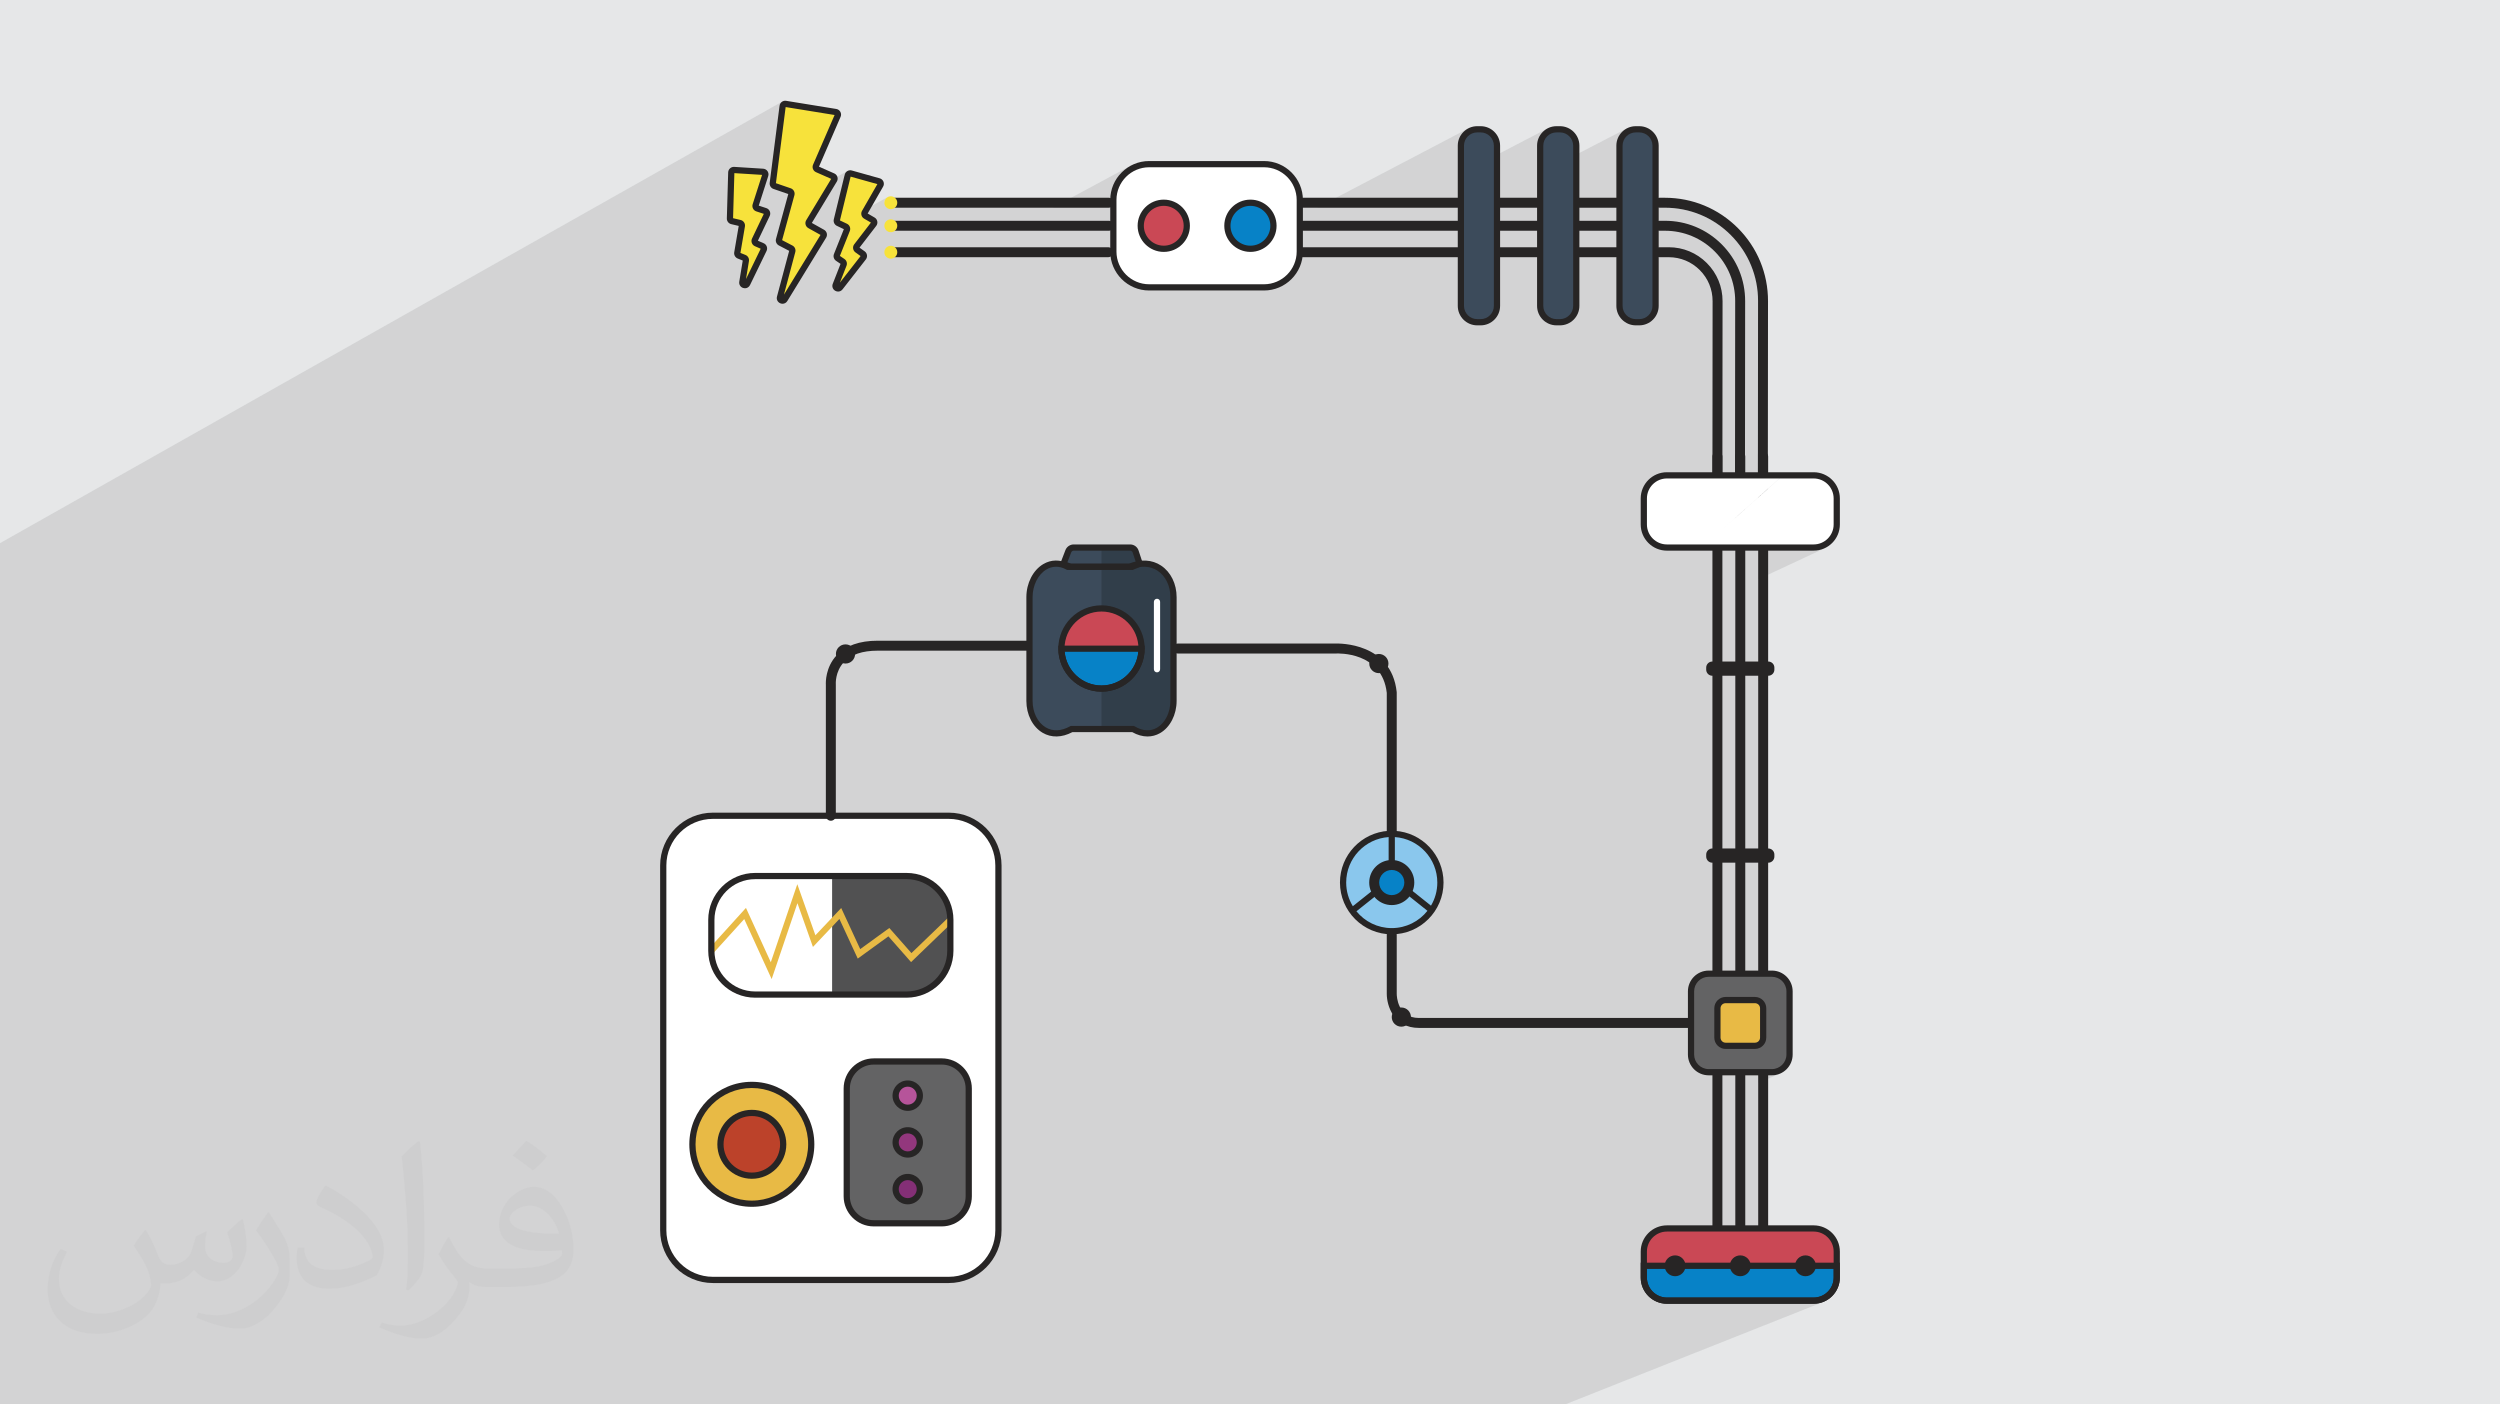 <?xml version="1.0" encoding="UTF-8"?>
<!DOCTYPE svg PUBLIC "-//W3C//DTD SVG 1.1//EN" "http://www.w3.org/Graphics/SVG/1.1/DTD/svg11.dtd">
<!-- Creator: CorelDRAW -->
<svg xmlns="http://www.w3.org/2000/svg" xml:space="preserve" width="94.192mm" height="52.917mm" version="1.1" style="shape-rendering:geometricPrecision; text-rendering:geometricPrecision; image-rendering:optimizeQuality; fill-rule:evenodd; clip-rule:evenodd"
viewBox="0 0 9404.92 5283.66"
 xmlns:xlink="http://www.w3.org/1999/xlink"
 xmlns:xodm="http://www.corel.com/coreldraw/odm/2003">
 <defs>
  <style type="text/css">
   <![CDATA[
    .fil14 {fill:#0782C7;fill-rule:nonzero}
    .fil3 {fill:#272525;fill-rule:nonzero}
    .fil16 {fill:#313E4A;fill-rule:nonzero}
    .fil15 {fill:#3C4B5B;fill-rule:nonzero}
    .fil7 {fill:#515152;fill-rule:nonzero}
    .fil5 {fill:#636364;fill-rule:nonzero}
    .fil12 {fill:#842F76;fill-rule:nonzero}
    .fil13 {fill:#8AC7ED;fill-rule:nonzero}
    .fil11 {fill:#93377D;fill-rule:nonzero}
    .fil10 {fill:#B6549A;fill-rule:nonzero}
    .fil9 {fill:#BC422A;fill-rule:nonzero}
    .fil17 {fill:#CA4855;fill-rule:nonzero}
    .fil8 {fill:#E8BA45;fill-rule:nonzero}
    .fil4 {fill:#F7E23B;fill-rule:nonzero}
    .fil6 {fill:white;fill-rule:nonzero}
    .fil2 {fill:#373435;fill-opacity:0.031}
    .fil1 {fill:#2B2A29;fill-opacity:0.102}
    .fil0 {fill:#E6E7E8}
   ]]>
  </style>
 </defs>
 <g id="Layer_x0020_1">
  <polygon class="fil0" points="-0,0 9404.92,0 9404.92,5283.66 -0,5283.66 "/>
  <polygon class="fil1" points="-0,4886.8 -0,4876.98 -0,4876.91 -0,4871.99 -0,4869.32 -0,4868.93 -0,4853.67 -0,4852.32 -0,4850.59 -0,4844.57 -0,4842.48 -0,4841.98 -0,4841.13 -0,4841.1 -0,4839.36 -0,4830.53 -0,4817.69 -0,4812.28 -0,4810.82 -0,4807.84 -0,4805.8 -0,4805.77 -0,4804.13 -0,4803.39 -0,4796.74 -0,4794.57 -0,4790.36 -0,4788.95 -0,4787.73 -0,4773.61 -0,4769.91 -0,4745.73 -0,4708.88 -0,4708.79 -0,4697.08 -0,4685.78 -0,4685.55 -0,4685.34 -0,4674.99 -0,4670.18 -0,4664.2 -0,4662.43 -0,4658.13 -0,4649.58 -0,4647.5 -0,4646.37 -0,4646.16 -0,4636.77 -0,4636.73 -0,4630.96 -0,4625.28 -0,4625.27 -0,4617.4 -0,4613.76 -0,4613.67 -0,4613 -0,4611.09 -0,4610.32 -0,4595.74 -0,4592.8 -0,4585.6 -0,4582.49 -0,4547.6 -0,4547.54 -0,4546.95 -0,4541.87 -0,4538.53 -0,4537.21 -0,4536.79 -0,4533.41 -0,4528.26 -0,4487.07 -0,4481.72 -0,4476.36 -0,4426.52 -0,4410.67 -0,4406.7 -0,4400.46 -0,4400.27 -0,4398.8 -0,4395.03 -0,4385.94 -0,4373.78 -0,4364.94 -0,4363.4 -0,4362.17 -0,4361.74 -0,4360.26 -0,4352.52 -0,4342.11 -0,4338.27 -0,4331.69 -0,4329.72 -0,4328.19 -0,4326.58 -0,4315 -0,4296.43 -0,4289.36 -0,4285.43 -0,4283.95 -0,4279.48 -0,4274.42 -0,4274.07 -0,4269.6 -0,4267.94 -0,4265.6 -0,4264.19 -0,4258.22 -0,4256.45 -0,4255.79 -0,4254.16 -0,4253.36 -0,4243.64 -0,4242.71 -0,4209.96 -0,4208.4 -0,4208.26 -0,4202.9 -0,4201.21 -0,4196.27 -0,4191.31 -0,4189.29 -0,4188.47 -0,4185.22 -0,4184.05 -0,4178.79 -0,4174.42 -0,4170.5 -0,4163.28 -0,4160.61 -0,4159.4 -0,4157.8 -0,4153.32 -0,4152.71 -0,4151.13 -0,4148.63 -0,4148.29 -0,4147.84 -0,4143.38 -0,4141.62 -0,4138.44 -0,4137.88 -0,4134.23 -0,4130.55 -0,4129.85 -0,4129.71 -0,4129.16 -0,4120.02 -0,4119.26 -0,4119.08 -0,4107.38 -0,4107.19 -0,4105.29 -0,4103.65 -0,4101.07 -0,4099.7 -0,4095.88 -0,4095.84 -0,4095.77 -0,4095.01 -0,4093.76 -0,4093.27 -0,4091.73 -0,4089.37 -0,4087.05 -0,4086.34 -0,4081.58 -0,4081.12 -0,4077.71 -0,4074.25 -0,4071.9 -0,4069.24 -0,4064.21 -0,4052.36 -0,4046.27 -0,4042.78 -0,4042.62 -0,4038.25 -0,4036.38 -0,4035.26 -0,4031.43 -0,4030.23 -0,4029.69 -0,4026.06 -0,4025.23 -0,4021.48 -0,4020.22 -0,4019.65 -0,4015.2 -0,4009.63 -0,3997.73 -0,3988.06 -0,3976.21 -0,3957.16 -0,3955.11 -0,3953.24 -0,3952.25 -0,3948.52 -0,3945.36 -0,3942.53 -0,3940.24 -0,3935.15 -0,3924.74 -0,3915.09 -0,3909.59 -0,3907.67 -0,3891.75 -0,3881.87 -0,3879.98 -0,3867.74 -0,3858.05 -0,3846.58 -0,3825.82 -0,3823.9 -0,3822.37 -0,3818.23 -0,3812.62 -0,3794.2 -0,3784.51 -0,3779.78 -0,3777.83 -0,3761.48 -0,3752.02 -0,3750.08 -0,3737.22 -0,3727.49 -0,3695.38 -0,3693.42 -0,3691.65 -0,3687.39 -0,3686.56 -0,3681.46 -0,3666.16 -0,3663.1 -0,3655.07 -0,3653.39 -0,3643.98 -0,3621.01 -0,3619.04 -0,3576.69 -0,3565.22 -0,3560.82 -0,3560.54 -0,3555.65 -0,3553.64 -0,3550.46 -0,3550.3 -0,3540.04 -0,3535.24 -0,3524.03 -0,3512.85 -0,3512.26 -0,3487.42 -0,3477.58 -0,3448.25 -0,3427.97 -0,3425.48 -0,3422.71 -0,3420.88 -0,3417.46 -0,3410.13 -0,3409.37 -0,3402.29 -0,3400.6 -0,3399.86 -0,3397.81 -0,3390.99 -0,3390.77 -0,3389.61 -0,3379.7 -0,3362.1 -0,3351.74 -0,3349.95 -0,3341.37 -0,3325.02 -0,3315.21 -0,3289.35 -0,3283.93 -0,3278.51 -0,3270.28 -0,3258.66 -0,3249.98 -0,3246.98 -0,3238.39 -0,3226.83 -0,3218.37 -0,3212.91 -0,3207.44 -0,3180.94 -0,3178.82 -0,3174.75 -0,3169.23 -0,3163.72 -0,3106.15 -0,3097.64 -0,3095.8 -0,3093.63 -0,3091.48 -0,3085.93 -0,3085.45 -0,3074.26 -0,3040.18 -0,3016.65 -0,3014.49 -0,3002.3 -0,2996.73 -0,2991.16 -0,2937.03 -0,2925.21 -0,2913.45 -0,2807.26 -0,2804.69 -0,2796.7 -0,2795.1 -0,2792.73 -0,2792.46 -0,2789.82 -0,2777.32 -0,2777.22 -0,2767.92 -0,2766.21 -0,2756.18 -0,2755.78 -0,2745.41 -0,2742.79 -0,2742.76 -0,2736.78 -0,2733.05 -0,2731.57 -0,2722.27 -0,2715.91 -0,2714.02 -0,2713.91 -0,2709.9 -0,2707.48 -0,2704.3 -0,2702.35 -0,2702.08 -0,2699.39 -0,2695.2 -0,2689.59 -0,2685.47 -0,2677.16 -0,2675.78 -0,2667.78 -0,2665.76 -0,2665.29 -0,2652.29 -0,2623.66 -0,2623.4 -0,2620.83 -0,2620.67 -0,2618.57 -0,2618.18 -0,2613.78 -0,2609.18 -0,2608.44 -0,2601.03 -0,2597.06 -0,2595.46 -0,2591.93 -0,2588.32 -0,2588.19 -0,2588.14 -0,2587.06 -0,2586.52 -0,2584.33 -0,2579.73 -0,2576.54 -0,2573.55 -0,2572.48 -0,2569.38 -0,2567.08 -0,2563.62 -0,2560.29 -0,2556.63 -0,2548.38 -0,2534.23 -0,2531.58 -0,2527.43 -0,2523.97 -0,2522.04 -0,2517.68 -0,2514.71 -0,2511.2 -0,2506.15 -0,2503.4 -0,2501.04 -0,2493.24 -0,2486.77 -0,2480.4 -0,2472.72 -0,2433.43 -0,2423.6 -0,2420.34 -0,2415.3 -0,2408.1 -0,2403.68 -0,2395.96 -0,2390.23 -0,2389.79 -0,2381.99 -0,2381.67 -0,2374.49 -0,2372.87 -0,2369.14 -0,2367.73 -0,2360.02 -0,2359.51 -0,2352.04 -0,2347.2 -0,2340.89 -0,2328.46 -0,2320.24 -0,2313.29 -0,2307.35 -0,2300.02 -0,2198.03 -0,2189.8 -0,2184.79 -0,2183.41 -0,2173 -0,2172.41 -0,2068.9 -0,2059.76 -0,2055.64 -0,2052.38 -0,2043.49 -0,2043.31 2942.9,382.01 2941.1,383.23 2939.41,384.61 2937.9,386.14 2936.55,387.79 2935.4,389.57 2934.42,391.47 2933.63,393.45 2933.04,395.53 2932.66,397.68 2932.17,401.49 2949.71,391.6 2948.1,392.59 2946.69,393.86 2945.55,395.41 2944.73,397.18 2944.27,399.15 2942.9,409.87 2955.62,402.7 2918.97,689.16 2974.88,708.4 2978.64,710.11 2981.93,712.46 2984.67,715.34 2986.83,718.64 2988.35,722.3 2989.17,726.18 2989.26,730.21 2988.57,734.29 2982.29,757.24 3187.8,643.48 3185.98,644.67 3184.3,646.03 3182.78,647.53 3181.42,649.17 3180.25,650.93 3179.25,652.81 3178.43,654.81 3177.81,656.9 3176.25,663.27 3193.7,653.61 3192.17,654.73 3190.87,656.14 3189.85,657.79 3189.18,659.69 3186.15,672.13 3200.06,664.44 3159.86,829.2 3170.49,834.26 3337.66,742.55 3334.06,745.51 3331.1,749.11 3328.86,753.23 3327.44,757.79 3326.95,762.69 3327.01,763.24 3356.37,747.15 3353.59,749.44 3351.31,752.21 3349.58,755.4 3348.48,758.91 3348.1,762.69 3348.48,766.46 3349.58,769.97 3351.31,773.16 3353.59,775.93 3356.37,778.22 3359.55,779.95 3363.07,781.04 3366.84,781.42 3960.03,781.42 4253.36,623.5 4241.29,630.83 4230.02,639.27 4219.61,648.73 4210.16,659.13 4209.07,660.58 4258.88,633.78 4247.77,640.53 4237.4,648.28 4227.84,656.98 4219.14,666.54 4216.72,669.79 4264.51,644.08 4254.37,650.26 4244.9,657.34 4236.16,665.28 4228.22,674.03 4221.13,683.5 4214.97,693.64 4209.78,704.39 4205.64,715.69 4202.61,727.47 4200.74,739.66 4200.1,752.22 4200.1,794.88 4531.85,617.53 4531.85,829.57 4665.81,758.71 4649.11,767.79 4634.55,779.81 4622.53,794.37 4622.23,794.93 4670.33,769.5 4655.61,777.48 4642.79,788.06 4632.22,800.88 4630.72,803.63 4674.91,780.29 4662.19,787.21 4651.1,796.36 4641.94,807.46 4635.03,820.18 4630.66,834.24 4629.13,849.31 4630.66,864.39 4634.28,876.05 4882.49,745.42 4879.31,747.15 4876.54,749.44 4874.25,752.21 4872.52,755.4 4871.42,758.91 4871.05,762.69 4871.42,766.46 4872.52,769.97 4874.25,773.16 4876.54,775.93 4879.31,778.22 4882.49,779.95 4886,781.04 4889.78,781.42 4954.84,781.42 5528.79,480.44 5516.37,487.19 5505.53,496.14 5496.59,506.97 5493.92,511.89 5533.32,491.24 5522.88,496.9 5513.78,504.4 5506.27,513.49 5502.43,520.59 5537.91,502.01 5529.45,506.6 5522.08,512.68 5516,520.05 5511.41,528.5 5508.5,537.84 5507.49,547.86 5507.49,646.77 5827.12,480.44 5814.69,487.19 5803.85,496.14 5794.91,506.97 5792.36,511.67 5831.64,491.24 5821.21,496.9 5812.11,504.4 5804.6,513.49 5800.87,520.38 5836.22,502.01 5827.77,506.6 5820.4,512.68 5814.32,520.05 5809.72,528.5 5806.82,537.84 5805.81,547.86 5805.81,645.51 6125.44,480.44 6113.01,487.19 6102.17,496.14 6093.23,506.97 6090.79,511.46 6129.96,491.24 6119.53,496.9 6110.42,504.4 6102.92,513.49 6099.29,520.19 6134.53,502.01 6126.09,506.6 6118.72,512.68 6112.64,520.05 6108.04,528.5 6105.14,537.84 6104.13,547.86 6104.13,812.24 6235.57,745.42 6232.38,747.15 6229.62,749.44 6227.32,752.21 6225.59,755.4 6224.51,758.91 6224.13,762.69 6224.51,766.46 6225.59,769.97 6227.32,773.16 6229.62,775.93 6232.38,778.22 6235.57,779.95 6239.08,781.04 6242.86,781.42 6263.06,781.42 6280.58,781.85 6297.95,783.11 6315.13,785.23 6332.1,788.17 6348.86,791.93 6365.36,796.49 6381.59,801.86 6397.51,808.02 6413.12,814.95 6428.38,822.64 6443.27,831.1 6457.75,840.31 6471.83,850.25 6485.47,860.94 6498.63,872.33 6511.31,884.43 6523.38,897.14 6534.76,910.34 6545.39,924 6555.31,938.11 6564.48,952.63 6572.91,967.54 6580.57,982.81 6587.46,998.44 6593.58,1014.38 6598.9,1030.62 6603.42,1047.13 6607.15,1063.89 6610.04,1080.87 6612.11,1098.06 6613.35,1115.42 6613.73,1132.93 6613.72,1134.93 6613.69,1147.57 6613.66,1161.77 6613.63,1177.44 6613.6,1194.45 6613.57,1212.71 6613.54,1232.12 6613.51,1252.55 6613.49,1273.92 6613.46,1296.11 6613.43,1319.01 6613.41,1342.53 6613.38,1366.54 6613.36,1390.94 6613.33,1415.65 6613.31,1440.52 6613.29,1465.48 6613.27,1490.4 6613.25,1515.19 6613.23,1539.74 6613.22,1563.93 6613.2,1587.67 6613.19,1610.85 6613.17,1633.36 6613.16,1655.08 6613.15,1675.93 6613.14,1695.79 6613.13,1706.33 6625.68,1700.32 6622.49,1702.04 6619.73,1704.33 6617.43,1707.11 6615.7,1710.29 6614.62,1713.81 6614.24,1717.58 6614.24,1788.25 6707.15,1788.25 6706.34,1788.97 6707.85,1788.25 6821.65,1788.25 6839.43,1790.02 6855.98,1795.08 6870.96,1803.1 6884.01,1813.7 6894.78,1826.57 6902.92,1841.33 6908.05,1857.66 6909.85,1875.17 6909.85,1972.93 6908.05,1990.45 6902.92,2006.77 6894.78,2021.53 6884.01,2034.39 6870.96,2045 6855.98,2053.02 6816.35,2071.56 6822.89,2071.56 6842.74,2069.56 6861.25,2063.8 6614.24,2179.3 6614.24,2542.12 6652.24,2542.12 6656.85,2541.65 6661.16,2540.32 6614.24,2561.81 6614.24,3245.42 6652.24,3245.42 6656.85,3244.95 6661.16,3243.62 6614.24,3264.29 6614.24,3651.6 6614.62,3655.38 6615.7,3658.89 6617.43,3662.08 6619.73,3664.85 6622.49,3667.14 6625.68,3668.87 6629.19,3669.95 6632.97,3670.33 6636.74,3669.95 6640.26,3668.87 6373.3,3783.66 6373.3,3797.59 6475.14,3753.84 6483.11,3751.36 6491.68,3750.49 6602.11,3750.49 6610.68,3751.36 6618.66,3753.84 6625.89,3757.77 6632.19,3762.97 6637.39,3769.27 6641.33,3776.5 6643.8,3784.48 6644.67,3793.05 6644.67,3903.48 6643.8,3912.05 6641.33,3920.04 6637.39,3927.26 6632.19,3933.56 6625.89,3938.77 6618.66,3942.69 6431.64,4021.87 6440.43,4021.87 6453.55,4016.32 6450.36,4018.05 6447.6,4020.34 6446.33,4021.87 6526.47,4021.87 6539.61,4016.32 6536.42,4018.05 6533.66,4020.34 6532.4,4021.87 6612.51,4021.87 6625.68,4016.32 6622.49,4018.05 6619.73,4020.34 6618.46,4021.87 6665.82,4021.87 6676.82,4020.75 6687.08,4017.57 6649.03,4033.57 6665.82,4033.57 6679.2,4032.23 6691.65,4028.35 6651.38,4045.29 6665.82,4045.29 6681.53,4043.7 6696.18,4039.14 6614.24,4073.56 6614.24,4621.41 6614.62,4625.19 6615.7,4628.71 6617.43,4631.9 6619.73,4634.67 6622.49,4636.96 6625.68,4638.69 6629.19,4639.79 6632.97,4640.17 6636.74,4639.79 6640.26,4638.69 6340.78,4760.19 6340.95,4761.91 6442.27,4761.91 6531.62,4725.76 6538.99,4723.47 6546.9,4722.67 6554.81,4723.47 6562.18,4725.76 6568.85,4729.37 6574.66,4734.16 6579.45,4739.96 6583.06,4746.63 6585.35,4754 6586.15,4761.91 6686.92,4761.91 6776.82,4725.76 6784.19,4723.47 6792.1,4722.67 6800.01,4723.47 6807.37,4725.76 6814.03,4729.37 6819.85,4734.16 6824.63,4739.96 6828.24,4746.63 6830.53,4754 6831.33,4761.91 6909.84,4761.91 6909.84,4806.07 6908.07,4823.6 6903.01,4839.92 6894.99,4854.69 6884.38,4867.56 6871.51,4878.18 6856.74,4886.2 6810.15,4904.71 6822.89,4904.71 6842.74,4902.71 6861.25,4896.95 5887.33,5283.66 5868.97,5283.66 5856.54,5283.66 5840.29,5283.66 5825.53,5283.66 5811.52,5283.66 5712.42,5283.66 5605.28,5283.66 5593.56,5283.66 5529.32,5283.66 5396.94,5283.66 5389.6,5283.66 5355.78,5283.66 5330.11,5283.66 5330.1,5283.66 5301.81,5283.66 5292.1,5283.66 5273.45,5283.66 5273.44,5283.66 5160.27,5283.66 5152.88,5283.66 5118,5283.66 5054.85,5283.66 5050.58,5283.66 5047.08,5283.66 5019.53,5283.66 5019.52,5283.66 5008.17,5283.66 4996.82,5283.66 4996.81,5283.66 4984.79,5283.66 4967.95,5283.66 4964.43,5283.66 4942.07,5283.66 4923.6,5283.66 4916.17,5283.66 4902.97,5283.66 4902.24,5283.66 4885.3,5283.66 4881.79,5283.66 4863.79,5283.66 4819.68,5283.66 4787.37,5283.66 4776.08,5283.66 4764.8,5283.66 4668.62,5283.66 4638.99,5283.66 4609.49,5283.66 3734.06,5283.66 3719.49,5283.66 3706.11,5283.66 3693.69,5283.66 3678.16,5283.66 3667.96,5283.66 3645.96,5283.66 3618.64,5283.66 3566.3,5283.66 3539.05,5283.66 3499.2,5283.66 3486.63,5283.66 3473.56,5283.66 3459.47,5283.66 3451.34,5283.66 3447.98,5283.66 3423.74,5283.66 3417.96,5283.66 3396.11,5283.66 3390.16,5283.66 3368.65,5283.66 3316.32,5283.66 3278.41,5283.66 3267.61,5283.66 3256.82,5283.66 3221.29,5283.66 3152.51,5283.66 3131.14,5283.66 3072.85,5283.66 3051.09,5283.66 3047.56,5283.66 3023.01,5283.66 2984.74,5283.66 2972.18,5283.66 2968.6,5283.66 2941.54,5283.66 2922.49,5283.66 2914.52,5283.66 2884.93,5283.66 2881.42,5283.66 2825.03,5283.66 2806.96,5283.66 2803.43,5283.66 2770.16,5283.66 2759.51,5283.66 2748.87,5283.66 2747.14,5283.66 2728.99,5283.66 2725.45,5283.66 2694.53,5283.66 2669.24,5283.66 2667.76,5283.66 2641.11,5283.66 2557.31,5283.66 2528.95,5283.66 2517.25,5283.66 2500.31,5283.66 2491.14,5283.66 2464.97,5283.66 2113.94,5283.66 2064.48,5283.66 2050.19,5283.66 2044.72,5283.66 2043.23,5283.66 2029.06,5283.66 2024.77,5283.66 2021.89,5283.66 2017.01,5283.66 1996.48,5283.66 1989.11,5283.66 1971.01,5283.66 1935.27,5283.66 1886.67,5283.66 1838.51,5283.66 1776.78,5283.66 1772.56,5283.66 1757.39,5283.66 1751.55,5283.66 1737.84,5283.66 1731.75,5283.66 1727.76,5283.66 1726.24,5283.66 1704.27,5283.66 1676.78,5283.66 1655.56,5283.66 1652.08,5283.66 1640.96,5283.66 1630.09,5283.66 1629.82,5283.66 1604.54,5283.66 1525.61,5283.66 1518.78,5283.66 1500.76,5283.66 1491.54,5283.66 1475.98,5283.66 1464.4,5283.66 1447.89,5283.66 1436.73,5283.66 1425.6,5283.66 1358.33,5283.66 1339.53,5283.66 1331.39,5283.66 1314.03,5283.66 1304.47,5283.66 1302.17,5283.66 1290.02,5283.66 1288.37,5283.66 1280.7,5283.66 1278.79,5283.66 1269.7,5283.66 1265.86,5283.66 1258.68,5283.66 1255.48,5283.66 1228.53,5283.66 1219.99,5283.66 1201.51,5283.66 1174.27,5283.66 1156.34,5283.66 1149.52,5283.66 1132.01,5283.66 1122.81,5283.66 1107.74,5283.66 1100.13,5283.66 1096.2,5283.66 1084.86,5283.66 1065.96,5283.66 1059.68,5283.66 1059.01,5283.66 1047.77,5283.66 1046.96,5283.66 1036.53,5283.66 1035.76,5283.66 1034.36,5283.66 1023.95,5283.66 1019.23,5283.66 1011.32,5283.66 992.8,5283.66 992.74,5283.66 986.5,5283.66 985.35,5283.66 966.39,5283.66 961.94,5283.66 961.55,5283.66 959.47,5283.66 958.85,5283.66 958.62,5283.66 939.96,5283.66 934.43,5283.66 931.75,5283.66 917.14,5283.66 911.33,5283.66 910.03,5283.66 906.25,5283.66 900.32,5283.66 895.34,5283.66 889.3,5283.66 869.15,5283.66 858.76,5283.66 825.25,5283.66 816.19,5283.66 801.19,5283.66 794.82,5283.66 788.01,5283.66 778.27,5283.66 776.2,5283.66 770.98,5283.66 765.23,5283.66 761.81,5283.66 757.57,5283.66 754.83,5283.66 752.65,5283.66 751.8,5283.66 747.24,5283.66 744.43,5283.66 736.4,5283.66 735.71,5283.66 671.45,5283.66 667.2,5283.66 606.53,5283.66 597.02,5283.66 595.65,5283.66 590.01,5283.66 584.78,5283.66 582.56,5283.66 578.99,5283.66 578.96,5283.66 567.98,5283.66 553.05,5283.66 531.56,5283.66 530.89,5283.66 528.43,5283.66 526.69,5283.66 503.74,5283.66 490.44,5283.66 488.09,5283.66 464.54,5283.66 451.23,5283.66 438.76,5283.66 426.34,5283.66 425.04,5283.66 412.32,5283.66 399.02,5283.66 385.39,5283.66 260.31,5283.66 236.85,5283.66 217.15,5283.66 213.46,5283.66 191.19,5283.66 165.54,5283.66 158.05,5283.66 132.93,5283.66 107.62,5283.66 99.84,5283.66 -0,5283.66 -0,5272.04 -0,5263.59 -0,5261.06 -0,5255.51 -0,5250.62 -0,5250.56 -0,5245.62 -0,5244.16 -0,5226.68 -0,5215.6 -0,5211.03 -0,5196.55 -0,5156.95 -0,5150.87 -0,5145.88 -0,5140.91 -0,5134.82 -0,5134.64 -0,5128.92 -0,5102.28 -0,5100.39 -0,5076.47 -0,5075.18 -0,5064.63 -0,5059.21 -0,5046.26 -0,5027.96 -0,5026.56 -0,5015.88 -0,5003.48 -0,5000.15 -0,4999.53 -0,4982.98 -0,4982.69 -0,4979.73 -0,4970.07 -0,4968.4 -0,4962.95 -0,4954.02 -0,4945.31 -0,4936.25 -0,4935.8 -0,4934.34 -0,4934.12 -0,4933.02 -0,4928.26 -0,4925.63 -0,4923.59 -0,4915 -0,4910.97 -0,4901.81 -0,4900.12 "/>
  <path class="fil2" d="M548.54 4627.69c17.95,27.21 29.6,53.36 40.96,82.43 8.45,16.91 12.93,48.09 52.57,48.09 11.61,0 28.28,-3.42 43.06,-11.61 16.63,-8.73 29.32,-21.94 35.94,-42l15.85 -53.36 38.57 -19.02 2.64 2.64c-5.27,20.09 -6.59,39.36 -6.59,54.43 0,44.63 38.57,61.56 69.22,61.56 17.95,0 34.09,-8.73 34.09,-25.11 0,-21.13 -8.98,-57.06 -20.62,-89.29 17.95,-17.95 35.94,-35.94 56.53,-50.47l3.17 1.6c8.98,38.04 14,75.56 14,100.66 0,24.57 -10.83,51.79 -19.81,69.49 -18.49,34.87 -51.25,62.62 -90.87,62.62 -30.1,0 -63.65,-15.07 -86.66,-43.06l-1.32 0c-21.66,26.96 -55.22,51.25 -108.86,51.25l-16.63 0c-2.64,35.41 -10.29,60.49 -21.94,82.95 -31.95,62.34 -126.81,106.47 -216.1,106.47 -124.17,0 -186.51,-71.59 -186.51,-166.96 0,-58.91 19.27,-113.6 48.88,-152.42l24.29 10.04c-18.49,35.41 -30.91,68.68 -30.91,101.45 0,89.29 72.66,131.83 156.4,131.83 77.68,0 173.83,-49.41 191.28,-106.72 -6.59,-62.62 -30.1,-91.93 -66.04,-148.99 10.83,-19.02 24.83,-38.04 42.28,-58.38l3.17 0 0 0 0 0 -0.02 -0.09zm1432.13 -336.04c26.15,16.39 51.79,35.66 76.87,57.85 -14,19.81 -31.45,37.79 -53.11,53.64 -25.11,-20.34 -50.19,-37.79 -75.84,-56.27 17.42,-19.55 34.62,-38.29 52.04,-55.22l0 0 0 0 0 0 0 0 0 0 0.03 0zm13.47 244.11c-42.28,0 -76.87,27.75 -76.87,48.34 0,44.13 84.53,57.85 185.72,57.31 -12.68,-51.79 -57.06,-105.68 -108.86,-105.68l0.01 0.03zm-94.86 236.19c54.96,0 103.04,-1.6 139.74,-10.83 40.96,-10.29 75.56,-30.91 75.56,-45.17 0,-3.7 0,-8.19 -1.32,-11.89 -22.98,2.11 -49.41,2.11 -72.38,2.11 -74.49,0 -131.55,-16.91 -154.02,-58.66 -5.55,-11.61 -9.51,-24.57 -9.51,-39.36 0,-40.43 17.42,-79.79 48.09,-107 25.61,-22.45 53.89,-36.44 82.67,-36.44 52.04,0 93.51,41.75 122.57,107.54 15.85,35.94 26.68,77.4 26.68,129.72 0,34.87 -9.51,64.19 -31.17,85.85 -40.43,39.11 -114.92,53.89 -229.04,53.89l-51.79 0 0 0 -13.47 0c-28.28,0 -48.62,-5.02 -64.72,-17.42l-2.64 0c0.79,6.59 1.32,12.93 1.32,19.02 0,25.61 -8.45,58.38 -25.61,84.53 -50.72,75.3 -105.68,108.04 -153.24,108.04 -48.09,0 -107,-18.49 -160.11,-42.54l9.51 -18.49c17.17,7.13 40.96,11.89 73.7,11.89 85.85,0 198.66,-82.43 212.66,-163 -3.17,-6.59 -8.98,-15.32 -17.17,-24.57 -25.11,-29.85 -40.96,-54.68 -55.75,-80.83 12.68,-25.11 24.29,-45.17 35.13,-63.4l4.49 -0.53c36.72,74.77 69.99,117.55 144.23,117.55l11.61 0 0 0 53.89 0 0 0 0 0 0 0 0 0 0 0 0.09 0.01zm-371.98 79c6.34,-34.34 6.87,-72.91 6.87,-108.86l0 -53.36c0,-99.6 -12.68,-244.36 -22.98,-338.68 17.95,-19.27 43.06,-42 62.87,-57.31l5.81 1.6c13.47,118.62 16.63,256 16.63,383.06 0,33.3 -1.32,65.79 -4.49,89.55 -1.85,30.1 -19.27,52.83 -56.53,87.7l-8.19 -3.7zm-382.8 -157.19c1.85,46.77 24.83,83.49 105.15,83.49 49.93,0 92.19,-12.93 138.96,-35.13 8.45,-3.7 12.93,-8.73 12.93,-12.93 0,-29.32 -22.45,-68.15 -60.23,-103.55 -36.72,-33.3 -85.34,-62.62 -130.76,-82.18 -15.6,-6.59 -20.62,-13.47 -20.62,-20.09 0,-13.47 17.95,-41.75 32.77,-62.09l5.02 -0.53c52.04,27.21 110.17,67.64 153.24,112.53 39.11,41.47 63.4,83.49 63.4,129.19 0,33.81 -10.29,65.51 -26.96,95.11 -57.06,28.79 -117.83,50.72 -178.06,50.72 -73.17,0 -123.1,-34.34 -123.1,-114.92 0,-8.73 0,-22.19 3.17,-39.64l25.11 0 0 0 0 0 0 0 0 0 0 0 -0.02 0zm-132.37 -132.9l45.45 73.45c16.63,27.21 32.23,56.81 32.23,103.55l0 59.7c0,48.34 -30.91,100.13 -80.83,151.38 -39.11,34.62 -73.7,49.41 -105.68,49.41 -47.55,0 -101.98,-14.79 -164.85,-41.75l7.13 -18.49c19.81,5.27 42.79,9.77 71.06,9.77 90.36,-0.53 182.8,-66.57 225.08,-147.15 5.02,-9.26 6.87,-17.95 6.87,-24.04 0,-9.26 -5.02,-19.55 -8.98,-28.79 -22.98,-43.31 -48.62,-82.95 -76.87,-119.68 14.79,-23.25 29.6,-45.7 45.7,-67.9l3.7 0.53 0 0 0 0 0 0 0 0 0 0 -0.02 0.01z"/>
  <g id="_2031963910992">
   <path class="fil3" d="M5486.42 781.42l-596.65 0c-10.33,0 -18.73,-8.39 -18.73,-18.73 0,-10.34 8.4,-18.74 18.73,-18.74l596.65 0c10.34,0 18.72,8.4 18.72,18.74 0,10.34 -8.38,18.73 -18.72,18.73z"/>
   <path class="fil3" d="M5486.42 868.05l-596.65 0c-10.33,0 -18.73,-8.39 -18.73,-18.73 0,-10.34 8.4,-18.73 18.73,-18.73l596.65 0c10.34,0 18.72,8.39 18.72,18.73 0,10.34 -8.38,18.73 -18.72,18.73z"/>
   <path class="fil3" d="M5484.08 967.57l-594.3 0c-10.33,0 -18.73,-8.39 -18.73,-18.73 0,-10.34 8.4,-18.72 18.73,-18.72l594.3 0c10.34,0 18.73,8.38 18.73,18.72 0,10.34 -8.39,18.73 -18.73,18.73z"/>
   <path class="fil3" d="M6460.84 4640.17c-10.34,0 -18.73,-8.4 -18.73,-18.75l0 -587.83c0,-10.34 8.39,-18.73 18.73,-18.73 10.34,0 18.73,8.39 18.73,18.73l0 587.83c0,10.35 -8.39,18.75 -18.73,18.75z"/>
   <path class="fil3" d="M6546.9 4640.17c-10.34,0 -18.72,-8.4 -18.72,-18.75l0 -587.83c0,-10.34 8.38,-18.73 18.72,-18.73 10.35,0 18.74,8.39 18.74,18.73l0 587.83c0,10.35 -8.39,18.75 -18.74,18.75z"/>
   <path class="fil3" d="M6632.97 4640.17c-10.34,0 -18.73,-8.4 -18.73,-18.75l0 -587.83c0,-10.34 8.39,-18.73 18.73,-18.73 10.34,0 18.73,8.39 18.73,18.73l0 587.83c0,10.35 -8.39,18.75 -18.73,18.75z"/>
   <path class="fil3" d="M6460.84 3670.33c-10.34,0 -18.73,-8.39 -18.73,-18.73l0 -1934.02c0,-10.34 8.39,-18.73 18.73,-18.73 10.34,0 18.73,8.39 18.73,18.73l0 1934.02c0,10.34 -8.39,18.73 -18.73,18.73z"/>
   <path class="fil3" d="M6460.84 1806.97c-10.34,0 -18.73,-8.39 -18.73,-18.73 0,-115.68 0.28,-527.25 0.61,-653.31l0.01 -1.82c0.12,-44.22 -16.99,-85.77 -48.19,-117.04 -31.19,-31.27 -72.69,-48.51 -116.86,-48.51l-34.82 0c-10.34,0 -18.73,-8.39 -18.73,-18.73 0,-10.34 8.39,-18.72 18.73,-18.72l34.82 0c54.2,0 105.12,21.13 143.39,59.5 38.27,38.38 59.26,89.35 59.12,143.55l-0.01 1.82c-0.33,126.09 -0.61,537.59 -0.61,653.26 0,10.34 -8.39,18.73 -18.73,18.73z"/>
   <path class="fil3" d="M6545.81 1806.97c-10.34,0 -18.73,-8.39 -18.73,-18.73 0,-119.94 0.27,-526.52 0.61,-653.31l0.01 -1.85c0.18,-70.77 -27.23,-137.31 -77.17,-187.39 -49.94,-50.07 -116.39,-77.65 -187.1,-77.65l-20.57 0c-10.34,0 -18.73,-8.39 -18.73,-18.73 0,-10.34 8.39,-18.73 18.73,-18.73l20.57 0c80.73,0 156.59,31.48 213.62,88.66 57.03,57.18 88.33,133.15 88.12,213.9l-0.01 1.85c-0.34,126.82 -0.61,533.34 -0.61,653.26 0,10.34 -8.4,18.73 -18.73,18.73z"/>
   <path class="fil3" d="M6631.84 1806.97c-10.34,0 -18.73,-8.39 -18.73,-18.73 0,-115.68 0.28,-527.25 0.61,-653.31l0.01 -2c0.23,-93.77 -36.14,-182.05 -102.41,-248.5 -66.27,-66.43 -154.44,-103.01 -248.25,-103.01l-20.2 0c-10.34,0 -18.73,-8.39 -18.73,-18.73 0,-10.34 8.39,-18.74 18.73,-18.74l20.2 0c103.84,0 201.43,40.5 274.76,114.03 73.37,73.55 113.63,171.26 113.37,275.14l-0.01 2.01c-0.33,125.95 -0.61,537.45 -0.61,653.12 0,10.34 -8.39,18.73 -18.73,18.73z"/>
   <path class="fil3" d="M6546.9 3670.33c-10.34,0 -18.72,-8.39 -18.72,-18.73l0 -1934.02c0,-10.34 8.38,-18.73 18.72,-18.73 10.35,0 18.74,8.39 18.74,18.73l0 1934.02c0,10.34 -8.39,18.73 -18.74,18.73z"/>
   <path class="fil3" d="M6632.97 3670.33c-10.34,0 -18.73,-8.39 -18.73,-18.73l0 -1934.02c0,-10.34 8.39,-18.73 18.73,-18.73 10.34,0 18.73,8.39 18.73,18.73l0 1934.02c0,10.34 -8.39,18.73 -18.73,18.73z"/>
   <path class="fil3" d="M6652.24 3245.42l-210.66 0c-12.66,0 -22.93,-10.26 -22.93,-22.93l0 -7.62c0,-12.66 10.26,-22.93 22.93,-22.93l210.66 0c12.64,0 22.91,10.26 22.91,22.93l0 7.62c0,12.66 -10.26,22.93 -22.91,22.93z"/>
   <path class="fil3" d="M6652.24 2542.12l-210.66 0c-12.66,0 -22.93,-10.26 -22.93,-22.93l0 -7.62c0,-12.66 10.26,-22.93 22.93,-22.93l210.66 0c12.64,0 22.91,10.26 22.91,22.93l0 7.62c0,12.66 -10.26,22.93 -22.91,22.93z"/>
   <path class="fil3" d="M6083.06 781.42l-142.83 0c-10.34,0 -18.73,-8.39 -18.73,-18.73 0,-10.34 8.39,-18.74 18.73,-18.74l142.83 0c10.33,0 18.73,8.4 18.73,18.74 0,10.34 -8.4,18.73 -18.73,18.73z"/>
   <path class="fil3" d="M6083.06 868.05l-142.83 0c-10.34,0 -18.73,-8.39 -18.73,-18.73 0,-10.34 8.39,-18.73 18.73,-18.73l142.83 0c10.33,0 18.73,8.39 18.73,18.73 0,10.34 -8.4,18.73 -18.73,18.73z"/>
   <path class="fil3" d="M6080.71 967.57l-140.49 0c-10.34,0 -18.73,-8.39 -18.73,-18.73 0,-10.34 8.39,-18.72 18.73,-18.72l140.49 0c10.34,0 18.73,8.38 18.73,18.72 0,10.34 -8.39,18.73 -18.73,18.73z"/>
   <path class="fil3" d="M5783.78 781.42l-142.83 0c-10.34,0 -18.73,-8.39 -18.73,-18.73 0,-10.34 8.39,-18.74 18.73,-18.74l142.83 0c10.34,0 18.73,8.4 18.73,18.74 0,10.34 -8.39,18.73 -18.73,18.73z"/>
   <path class="fil3" d="M5783.78 868.05l-142.83 0c-10.34,0 -18.73,-8.39 -18.73,-18.73 0,-10.34 8.39,-18.73 18.73,-18.73l142.83 0c10.34,0 18.73,8.39 18.73,18.73 0,10.34 -8.39,18.73 -18.73,18.73z"/>
   <path class="fil3" d="M5781.44 967.57l-140.49 0c-10.34,0 -18.73,-8.39 -18.73,-18.73 0,-10.34 8.39,-18.72 18.73,-18.72l140.49 0c10.34,0 18.74,8.38 18.74,18.72 0,10.34 -8.4,18.73 -18.74,18.73z"/>
   <path class="fil3" d="M4171.2 781.42l-804.35 0c-10.34,0 -18.74,-8.39 -18.74,-18.73 0,-10.34 8.4,-18.74 18.74,-18.74l804.35 0c10.34,0 18.72,8.4 18.72,18.74 0,10.34 -8.38,18.73 -18.72,18.73z"/>
   <path class="fil3" d="M4171.2 868.05l-804.35 0c-10.34,0 -18.74,-8.39 -18.74,-18.73 0,-10.34 8.4,-18.73 18.74,-18.73l804.35 0c10.34,0 18.72,8.39 18.72,18.73 0,10.34 -8.38,18.73 -18.72,18.73z"/>
   <path class="fil3" d="M4168.85 967.57l-802.01 0c-10.34,0 -18.74,-8.39 -18.74,-18.73 0,-10.34 8.4,-18.72 18.74,-18.72l802.01 0c10.34,0 18.73,8.38 18.73,18.72 0,10.34 -8.39,18.73 -18.73,18.73z"/>
   <path class="fil4" d="M3326.95 849.31c0,-13.41 10.86,-24.28 24.28,-24.28 13.4,0 24.27,10.87 24.27,24.28 0,13.41 -10.87,24.28 -24.27,24.28 -13.42,0 -24.28,-10.87 -24.28,-24.28z"/>
   <path class="fil4" d="M3326.95 762.69c0,-13.42 10.86,-24.28 24.28,-24.28 13.4,0 24.27,10.86 24.27,24.28 0,13.41 -10.87,24.27 -24.27,24.27 -13.42,0 -24.28,-10.86 -24.28,-24.27z"/>
   <path class="fil4" d="M3326.95 948.83c0,-13.41 10.86,-24.27 24.28,-24.27 13.4,0 24.27,10.86 24.27,24.27 0,13.41 -10.87,24.28 -24.27,24.28 -13.42,0 -24.28,-10.87 -24.28,-24.28z"/>
   <path class="fil3" d="M6356.92 3867l-1018.59 0c-95.97,0 -121.34,-83.94 -121.34,-128.34l0 -221.43c0,-10.34 8.39,-18.72 18.73,-18.72 10.34,0 18.73,8.38 18.73,18.72l0 221.43c0.06,9.25 2.94,90.88 83.87,90.88l1018.59 0c10.34,0 18.72,8.38 18.72,18.72 0,10.34 -8.38,18.73 -18.72,18.73z"/>
   <path class="fil5" d="M3410.13 3741.59l-569.08 0c-91.13,0 -165.01,-73.89 -165.01,-165.02l0 -115.91c0,-91.14 73.88,-165.02 165.01,-165.02l569.08 0c91.14,0 165.02,73.88 165.02,165.02l0 115.91c0,91.13 -73.88,165.02 -165.02,165.02z"/>
   <path class="fil6" d="M3569.08 4815.05l-886.98 0c-103.27,0 -187,-83.71 -187,-187.02l0 -1372.18c0,-103.27 83.72,-187 187,-187l886.98 0c103.27,0 187.01,83.72 187.01,187l0 1372.18c0,103.3 -83.73,187.02 -187.01,187.02z"/>
   <path class="fil6" d="M3569.08 3068.85l-439.5 0 0 1746.2 439.5 0c103.27,0 187.01,-83.71 187.01,-187.02l0 -1372.18c0,-103.27 -83.73,-187 -187.01,-187z"/>
   <path class="fil7" d="M3410.13 3295.63l-279.78 0 0 445.95 279.78 0c91.14,0 165.02,-73.89 165.02,-165.02l0 -115.91c0,-91.14 -73.88,-165.02 -165.02,-165.02z"/>
   <polygon class="fil8" points="2902.95,3683.28 2799.74,3457.5 2684.71,3584.42 2667.35,3568.7 2806.26,3415.44 2899.73,3619.93 2999.44,3326.23 3067.54,3518.47 3164.6,3415.87 3236.11,3570.54 3345.59,3491.04 3428.82,3585.51 3567.02,3452.22 3583.28,3469.08 3427.45,3619.37 3342.11,3522.52 3226.82,3606.23 3157.85,3457.08 3058.24,3562.37 2999.91,3397.69 "/>
   <path class="fil8" d="M2604.88 4304.83c0,-123.42 100.06,-223.48 223.49,-223.48 123.42,0 223.48,100.06 223.48,223.48 0,123.43 -100.06,223.49 -223.48,223.49 -123.43,0 -223.49,-100.06 -223.49,-223.49z"/>
   <path class="fil9" d="M2710.33 4304.83c0,-65.19 52.85,-118.03 118.04,-118.03 65.19,0 118.04,52.84 118.04,118.03 0,65.2 -52.85,118.05 -118.04,118.05 -65.19,0 -118.04,-52.85 -118.04,-118.05z"/>
   <path class="fil5" d="M3542.73 4602.04l-255.66 0c-56.14,0 -101.64,-45.52 -101.64,-101.66l0 -405.52c0,-56.13 45.5,-101.63 101.64,-101.63l255.66 0c56.13,0 101.63,45.5 101.63,101.63l0 405.52c0,56.14 -45.5,101.66 -101.63,101.66z"/>
   <path class="fil10" d="M3369.33 4121.84c0,-25.17 20.4,-45.57 45.56,-45.57 25.17,0 45.57,20.4 45.57,45.57 0,25.16 -20.4,45.56 -45.57,45.56 -25.16,0 -45.56,-20.4 -45.56,-45.56z"/>
   <path class="fil11" d="M3369.33 4297.63c0,-25.17 20.4,-45.57 45.56,-45.57 25.17,0 45.57,20.4 45.57,45.57 0,25.16 -20.4,45.56 -45.57,45.56 -25.16,0 -45.56,-20.4 -45.56,-45.56z"/>
   <path class="fil12" d="M3369.33 4473.43c0,-25.17 20.4,-45.57 45.56,-45.57 25.17,0 45.57,20.4 45.57,45.57 0,25.16 -20.4,45.56 -45.57,45.56 -25.16,0 -45.56,-20.4 -45.56,-45.56z"/>
   <path class="fil3" d="M2682.1 3080.56c-96.65,0 -175.29,78.64 -175.29,175.29l0 1372.18c0,96.68 78.64,175.28 175.29,175.28l886.98 0c96.65,0 175.29,-78.6 175.29,-175.28l0 -1372.18c0,-96.65 -78.64,-175.29 -175.29,-175.29l-886.98 0zm886.98 1746.18l-886.98 0c-109.56,0 -198.71,-89.13 -198.71,-198.7l0 -1372.18c0,-109.56 89.15,-198.71 198.71,-198.71l886.98 0c109.56,0 198.71,89.15 198.71,198.71l0 1372.18c0,109.57 -89.15,198.7 -198.71,198.7z"/>
   <path class="fil3" d="M2828.37 4093.06c-116.77,0 -211.78,95 -211.78,211.77 0,116.78 95.01,211.78 211.78,211.78 116.77,0 211.78,-95 211.78,-211.78 0,-116.77 -95.01,-211.77 -211.78,-211.77zm0 446.97c-129.69,0 -235.19,-105.51 -235.19,-235.2 0,-129.68 105.5,-235.18 235.19,-235.18 129.68,0 235.18,105.5 235.18,235.18 0,129.69 -105.5,235.2 -235.18,235.2z"/>
   <path class="fil3" d="M2841.05 3307.34c-84.54,0 -153.32,68.77 -153.32,153.31l0 115.91c0,84.53 68.78,153.31 153.32,153.31l569.08 0c84.54,0 153.32,-68.78 153.32,-153.31l0 -115.91c0,-84.54 -68.78,-153.31 -153.32,-153.31l-569.08 0zm569.08 445.94l-569.08 0c-97.44,0 -176.72,-79.28 -176.72,-176.72l0 -115.91c0,-97.45 79.28,-176.73 176.72,-176.73l569.08 0c97.45,0 176.73,79.28 176.73,176.73l0 115.91c0,97.44 -79.28,176.72 -176.73,176.72z"/>
   <path class="fil3" d="M2828.37 4198.5c-58.63,0 -106.34,47.71 -106.34,106.33 0,58.64 47.71,106.34 106.34,106.34 58.63,0 106.33,-47.7 106.33,-106.34 0,-58.62 -47.7,-106.33 -106.33,-106.33zm0 236.08c-71.54,0 -129.75,-58.2 -129.75,-129.75 0,-71.54 58.21,-129.74 129.75,-129.74 71.54,0 129.74,58.2 129.74,129.74 0,71.55 -58.2,129.75 -129.74,129.75z"/>
   <path class="fil3" d="M3287.06 4004.95c-49.58,0 -89.92,40.34 -89.92,89.92l0 405.52c0,49.58 40.34,89.92 89.92,89.92l255.66 0c49.58,0 89.92,-40.34 89.92,-89.92l0 -405.52c0,-49.58 -40.34,-89.92 -89.92,-89.92l-255.66 0zm255.66 608.78l-255.66 0c-62.5,0 -113.34,-50.84 -113.34,-113.34l0 -405.52c0,-62.5 50.84,-113.34 113.34,-113.34l255.66 0c62.5,0 113.34,50.84 113.34,113.34l0 405.52c0,62.5 -50.84,113.34 -113.34,113.34z"/>
   <path class="fil3" d="M3414.9 4087.98c-18.67,0 -33.86,15.19 -33.86,33.86 0,18.66 15.19,33.85 33.86,33.85 18.66,0 33.85,-15.19 33.85,-33.85 0,-18.67 -15.19,-33.86 -33.85,-33.86zm0 91.13c-31.59,0 -57.28,-25.69 -57.28,-57.27 0,-31.58 25.69,-57.27 57.28,-57.27 31.57,0 57.26,25.69 57.26,57.27 0,31.58 -25.69,57.27 -57.26,57.27z"/>
   <path class="fil3" d="M3414.9 4263.77c-18.67,0 -33.86,15.19 -33.86,33.86 0,18.67 15.19,33.86 33.86,33.86 18.66,0 33.85,-15.19 33.85,-33.86 0,-18.67 -15.19,-33.86 -33.85,-33.86zm0 91.13c-31.59,0 -57.28,-25.69 -57.28,-57.27 0,-31.59 25.69,-57.27 57.28,-57.27 31.57,0 57.26,25.68 57.26,57.27 0,31.58 -25.69,57.27 -57.26,57.27z"/>
   <path class="fil3" d="M3414.9 4439.57c-18.67,0 -33.86,15.19 -33.86,33.86 0,18.66 15.19,33.85 33.86,33.85 18.66,0 33.85,-15.19 33.85,-33.85 0,-18.67 -15.19,-33.86 -33.85,-33.86zm0 91.13c-31.59,0 -57.28,-25.69 -57.28,-57.27 0,-31.59 25.69,-57.27 57.28,-57.27 31.57,0 57.26,25.68 57.26,57.27 0,31.58 -25.69,57.27 -57.26,57.27z"/>
   <path class="fil13" d="M5052.61 3320.06c0,-101.13 81.99,-183.1 183.11,-183.1 101.13,0 183.11,81.98 183.11,183.1 0,101.14 -81.99,183.11 -183.11,183.11 -101.13,0 -183.11,-81.98 -183.11,-183.11z"/>
   <path class="fil14" d="M5235.72 3253.99c-36.49,0 -66.07,29.59 -66.07,66.07 0,36.49 29.58,66.08 66.07,66.08 36.49,0 66.07,-29.59 66.07,-66.08 0,-36.48 -29.58,-66.07 -66.07,-66.07z"/>
   <path class="fil3" d="M5235.72 3272.74c-26.1,0 -47.35,21.23 -47.35,47.33 0,26.11 21.25,47.35 47.35,47.35 26.1,0 47.34,-21.24 47.34,-47.35 0,-26.1 -21.24,-47.33 -47.34,-47.33zm0 132.14c-46.76,0 -84.8,-38.04 -84.8,-84.81 0,-46.76 38.04,-84.79 84.8,-84.79 46.76,0 84.8,38.03 84.8,84.79 0,46.77 -38.04,84.81 -84.8,84.81z"/>
   <path class="fil3" d="M5235.72 3265.71c-29.97,0 -54.37,24.38 -54.37,54.36 0,29.98 24.39,54.38 54.37,54.38 29.97,0 54.36,-24.39 54.36,-54.38 0,-29.97 -24.38,-54.36 -54.36,-54.36zm72.8 81.76l74.83 59.64c15.11,-25.52 23.78,-55.29 23.78,-87.04 0,-90.57 -70.63,-164.97 -159.71,-171l0 94.11c37.36,5.67 66.08,37.99 66.08,76.89 0,9.65 -1.77,18.88 -4.98,27.4zm-84.51 -198.4c-89.08,6.03 -159.69,80.43 -159.69,171 0,32.59 9.14,63.08 24.99,89.06l74.5 -59.39c-3.78,-9.15 -5.87,-19.17 -5.87,-29.67 0,-38.9 28.73,-71.22 66.07,-76.89l0 -94.11zm-121.16 279.2c31.46,38.55 79.34,63.21 132.87,63.21 54.36,0 102.89,-25.43 134.32,-65.03l-73.19 -58.33c-14.25,18.1 -36.35,29.73 -61.13,29.73 -23.94,0 -45.38,-10.86 -59.66,-27.93l-73.21 58.34zm132.87 86.63c-107.43,0 -194.83,-87.4 -194.83,-194.83 0,-103.48 81.12,-188.39 183.11,-194.47l0 -0.35 23.41 0 0 0.35c102,6.07 183.11,90.98 183.11,194.47 0,107.43 -87.4,194.83 -194.82,194.83z"/>
   <path class="fil15" d="M5495.78 1150.78l0 -602.92c0,-33.95 27.52,-61.46 61.47,-61.46l12.87 0c33.95,0 61.47,27.51 61.47,61.46l0 602.92c0,33.95 -27.52,61.46 -61.47,61.46l-12.87 0c-33.95,0 -61.47,-27.51 -61.47,-61.46z"/>
   <path class="fil15" d="M5794.11 1150.78l0 -602.92c0,-33.95 27.51,-61.46 61.47,-61.46l12.87 0c33.94,0 61.47,27.51 61.47,61.46l0 602.92c0,33.95 -27.53,61.46 -61.47,61.46l-12.87 0c-33.96,0 -61.47,-27.51 -61.47,-61.46z"/>
   <path class="fil15" d="M6092.42 1150.78l0 -602.92c0,-33.95 27.53,-61.46 61.47,-61.46l12.88 0c33.94,0 61.46,27.51 61.46,61.46l0 602.92c0,33.95 -27.52,61.46 -61.46,61.46l-12.88 0c-33.94,0 -61.47,-27.51 -61.47,-61.46z"/>
   <path class="fil3" d="M5557.25 498.1c-27.43,0 -49.75,22.31 -49.75,49.76l0 602.92c0,27.44 22.33,49.75 49.75,49.75l12.87 0c27.44,0 49.76,-22.32 49.76,-49.75l0 -602.92c0,-27.46 -22.33,-49.76 -49.76,-49.76l-12.87 0zm12.87 725.85l-12.87 0c-40.35,0 -73.17,-32.83 -73.17,-73.17l0 -602.92c0,-40.35 32.82,-73.18 73.17,-73.18l12.87 0c40.35,0 73.18,32.83 73.18,73.18l0 602.92c0,40.34 -32.83,73.17 -73.18,73.17z"/>
   <path class="fil3" d="M5855.57 498.1c-27.43,0 -49.75,22.31 -49.75,49.76l0 602.92c0,27.44 22.33,49.75 49.75,49.75l12.88 0c27.44,0 49.75,-22.32 49.75,-49.75l0 -602.92c0,-27.46 -22.32,-49.76 -49.75,-49.76l-12.88 0zm12.88 725.85l-12.88 0c-40.34,0 -73.17,-32.83 -73.17,-73.17l0 -602.92c0,-40.35 32.83,-73.18 73.17,-73.18l12.88 0c40.35,0 73.17,32.83 73.17,73.18l0 602.92c0,40.34 -32.82,73.17 -73.17,73.17z"/>
   <path class="fil3" d="M6153.88 498.1c-27.44,0 -49.75,22.31 -49.75,49.76l0 602.92c0,27.44 22.32,49.75 49.75,49.75l12.88 0c27.44,0 49.75,-22.32 49.75,-49.75l0 -602.92c0,-27.46 -22.32,-49.76 -49.75,-49.76l-12.88 0zm12.88 725.85l-12.88 0c-40.34,0 -73.17,-32.83 -73.17,-73.17l0 -602.92c0,-40.35 32.83,-73.18 73.17,-73.18l12.88 0c40.34,0 73.17,32.83 73.17,73.18l0 602.92c0,40.34 -32.83,73.17 -73.17,73.17z"/>
   <path class="fil4" d="M2955.46 390.79l188.7 30.65c6.25,1.03 9.88,7.65 7.35,13.42l-82.06 189.33c-2.13,4.88 0.1,10.57 4.98,12.75l59.33 26.17c5.35,2.36 7.42,8.89 4.39,13.91l-95.12 157.36c-2.85,4.69 -1.23,10.81 3.56,13.49l47.7 26.69c4.81,2.69 6.43,8.85 3.54,13.54l-145.9 238.19c-5.85,9.56 -20.55,3.26 -17.65,-7.58l46.28 -173.55c1.17,-4.38 -0.87,-9.01 -4.88,-11.1l-40.26 -21.05c-4.04,-2.12 -6.07,-6.77 -4.86,-11.17l46.7 -170.63c1.35,-4.94 -1.36,-10.08 -6.2,-11.75l-57.45 -19.77c-4.35,-1.5 -7.06,-5.84 -6.47,-10.4l37.12 -290.14c0.7,-5.47 5.76,-9.25 11.18,-8.36z"/>
   <path class="fil4" d="M3201.23 652.63l105.06 29.42c6.09,1.73 8.96,8.71 5.8,14.19l-59.04 102.84c-2.67,4.63 -1.08,10.54 3.52,13.23l27.65 16.12c5.06,2.95 6.38,9.67 2.81,14.31l-64.11 83.34c-3.35,4.35 -2.43,10.61 2.03,13.82l21.08 15.11c4.48,3.22 5.38,9.51 2,13.85l-87.58 112.46c-6.88,8.84 -20.78,0.93 -16.7,-9.51l29.86 -76.38c1.66,-4.23 0.16,-9.05 -3.6,-11.58l-18.23 -12.31c-3.78,-2.55 -5.27,-7.4 -3.58,-11.64l37.94 -95.18c1.89,-4.76 -0.23,-10.17 -4.85,-12.37l-27.91 -13.26c-4.15,-1.97 -6.35,-6.59 -5.26,-11.07l41.08 -168.32c1.3,-5.33 6.76,-8.53 12.05,-7.06z"/>
   <path class="fil4" d="M2761.39 639.48l108.89 6.84c6.32,0.4 10.57,6.62 8.65,12.66l-36.27 112.9c-1.64,5.07 1.13,10.52 6.21,12.19l30.39 9.98c5.57,1.83 8.26,8.13 5.73,13.41l-45.3 94.91c-2.37,4.95 -0.16,10.87 4.87,13.08l23.76 10.37c5.05,2.21 7.26,8.17 4.85,13.13l-62.17 128.27c-4.88,10.07 -20.13,5.24 -18.32,-5.81l13.26 -80.94c0.74,-4.48 -1.74,-8.88 -5.95,-10.57l-20.4 -8.23c-4.22,-1.71 -6.7,-6.14 -5.93,-10.63l17.22 -101.02c0.87,-5.04 -2.35,-9.9 -7.33,-11.07l-30.05 -7.14c-4.47,-1.07 -7.59,-5.13 -7.46,-9.74l5.02 -173.18c0.16,-5.51 4.83,-9.78 10.31,-9.42z"/>
   <path class="fil3" d="M2942.29 903.38l38.83 20.31c8.94,4.66 13.37,14.74 10.77,24.49l-42.76 160.29 137.65 -224.71 -45.89 -25.66c-5.11,-2.86 -8.75,-7.55 -10.25,-13.21 -1.5,-5.66 -0.65,-11.54 2.38,-16.56l93.94 -155.43 -57.24 -25.24c-10.73,-4.75 -15.68,-17.37 -11,-28.13l81.05 -186.93 -184.14 -29.89 -36.64 286.46 55.91 19.24c10.64,3.66 16.65,15.04 13.69,25.89l-46.28 169.09zm1.65 239.35c-2.88,0 -5.83,-0.59 -8.7,-1.82 -10.02,-4.3 -15.07,-14.67 -12.25,-25.2l45.86 -172.02 -38.83 -20.3c-8.87,-4.63 -13.38,-15 -10.73,-24.64l46.21 -168.82 -55.68 -19.16c-9.56,-3.29 -15.56,-12.95 -14.28,-22.99l37.12 -290.1c0.74,-5.82 3.73,-10.97 8.44,-14.45 4.69,-3.5 10.45,-4.93 16.24,-3.99l188.7 30.65c6.57,1.07 12.17,5.02 15.37,10.84 3.2,5.87 3.5,12.71 0.85,18.8l-81.28 187.51 57.52 25.37c5.62,2.49 9.91,7.28 11.77,13.15 1.86,5.86 1.09,12.26 -2.11,17.5l-94.04 155.6 45.9 25.68c5.06,2.83 8.8,7.67 10.27,13.27 1.46,5.61 0.56,11.66 -2.47,16.6l-145.9 238.18c-4.06,6.65 -10.82,10.32 -18,10.32z"/>
   <path class="fil3" d="M3159.66 962.73l16.89 11.4c8.36,5.64 11.63,16.15 7.97,25.54l-24.87 63.61 77.86 -99.99 -19.38 -13.9c-4.76,-3.41 -7.85,-8.48 -8.7,-14.27 -0.86,-5.8 0.63,-11.55 4.2,-16.2l62.74 -81.55 -25.68 -14.97c-10.13,-5.91 -13.63,-18.99 -7.79,-29.17l57.77 -100.62 -100.62 -28.2 -40.2 164.76 26.44 12.56c10.16,4.82 14.87,16.8 10.7,27.27l-37.34 93.7zm-6.69 134.15c-3.62,0 -7.31,-0.95 -10.77,-2.92 -9.48,-5.39 -13.32,-16.26 -9.35,-26.42l29.28 -74.9 -16.89 -11.41c-8.3,-5.59 -11.62,-16.39 -7.92,-25.68l37.24 -93.44 -26.21 -12.45c-9.12,-4.33 -14.01,-14.61 -11.62,-24.42l41.09 -168.35c1.39,-5.69 4.93,-10.44 9.99,-13.42 5.05,-2.94 10.95,-3.68 16.58,-2.13l105.06 29.46c6.41,1.78 11.52,6.35 14.05,12.48 2.52,6.18 2.07,13.01 -1.25,18.78l-58.05 101.13 25.93 15.12c5.31,3.1 9.05,8.34 10.22,14.38 1.19,6.04 -0.28,12.31 -4.04,17.18l-62.85 81.71 19.39 13.91c4.71,3.37 7.89,8.61 8.72,14.34 0.82,5.74 -0.74,11.65 -4.3,16.23l-87.58 112.45c-4.25,5.47 -10.37,8.38 -16.71,8.38z"/>
   <path class="fil3" d="M2785.48 951.42l18.9 7.62c9.36,3.78 14.76,13.38 13.12,23.33l-11.03 67.39 55.27 -114.04 -21.85 -9.55c-5.3,-2.32 -9.49,-6.74 -11.5,-12.15 -2.05,-5.49 -1.79,-11.42 0.74,-16.7l44.33 -92.85 -28.26 -9.28c-11.14,-3.66 -17.28,-15.73 -13.7,-26.9l35.48 -110.47 -104.26 -6.53 -4.91 169.5 28.47 6.76c10.95,2.6 18.05,13.33 16.17,24.44l-16.95 99.42zm17.08 133.05c-2.23,0 -4.49,-0.35 -6.76,-1.07 -10.39,-3.3 -16.44,-13.11 -14.67,-23.87l13 -79.37 -18.91 -7.62c-9.27,-3.74 -14.78,-13.62 -13.1,-23.46l16.91 -99.17 -28.24 -6.71c-9.83,-2.33 -16.74,-11.35 -16.46,-21.45l5.02 -173.21c0.17,-5.77 2.71,-11.32 6.98,-15.19 4.32,-3.96 10.01,-5.91 15.78,-5.56l108.89 6.85c6.64,0.4 12.6,3.81 16.36,9.29 3.74,5.5 4.73,12.3 2.7,18.61l-35.66 111.03 28.51 9.37c5.85,1.93 10.59,6.26 13.01,11.92 2.43,5.66 2.3,12.09 -0.36,17.65l-44.42 93.04 21.87 9.55c5.31,2.32 9.52,6.77 11.52,12.21 2.02,5.43 1.71,11.54 -0.81,16.76l-62.18 128.26c-3.71,7.68 -11,12.14 -18.98,12.14z"/>
   <path class="fil3" d="M3125.59 3087.59c-10.34,0 -18.73,-8.39 -18.73,-18.73l0 -493.46c-0.42,-7.87 -1.83,-64.48 40.2,-109.77 34.06,-36.7 86.19,-55.32 154.94,-55.32l561.95 0c10.34,0 18.73,8.39 18.73,18.73 0,10.34 -8.39,18.73 -18.73,18.73l-561.95 0c-57.9,0 -100.79,14.58 -127.48,43.33 -33.31,35.9 -30.27,81.88 -30.24,82.34l0.05 1.4 0 494.02c0,10.34 -8.39,18.73 -18.73,18.73z"/>
   <path class="fil3" d="M5235.72 3145.01c-10.34,0 -18.73,-8.38 -18.73,-18.73l0 -519.83c-17.54,-155.25 -183.96,-148.34 -191,-147.98l-1.02 0.03 -594.09 0c-10.34,0 -18.73,-8.39 -18.73,-18.73 0,-10.34 8.39,-18.73 18.73,-18.73l593.75 0c13.5,-0.48 209.53,-3.81 229.71,182.35l0.11 2.03 0 520.86c0,10.35 -8.39,18.73 -18.73,18.73z"/>
   <path class="fil3" d="M3144.66 2460.17c0,-19.92 16.16,-36.09 36.09,-36.09 19.93,0 36.1,16.17 36.1,36.09 0,19.94 -16.17,36.1 -36.1,36.1 -19.93,0 -36.09,-16.16 -36.09,-36.1z"/>
   <path class="fil3" d="M5235.72 3826.23c0,-19.93 16.16,-36.09 36.09,-36.09 19.93,0 36.09,16.16 36.09,36.09 0,19.93 -16.16,36.09 -36.09,36.09 -19.93,0 -36.09,-16.16 -36.09,-36.09z"/>
   <path class="fil3" d="M5151.1 2496.26c0,-19.94 16.15,-36.1 36.09,-36.1 19.93,0 36.09,16.16 36.09,36.1 0,19.93 -16.16,36.09 -36.09,36.09 -19.94,0 -36.09,-16.16 -36.09,-36.09z"/>
   <path class="fil15" d="M4262.84 2742.67l-231.86 0c-88.72,48.94 -158.1,-20.45 -158.1,-106.05l0 -389.97c0,-85.59 69.38,-154.99 144.22,-114.33l231.85 0c96.36,-40.66 165.75,28.74 165.75,114.33l0 389.97c0,85.6 -69.38,154.99 -151.86,106.05z"/>
   <path class="fil16" d="M4243.41 2132.32l-99.62 0 0 610.35 113.97 0c85.23,48.94 156.94,-20.45 156.94,-106.05l0 -389.97c0,-85.59 -71.71,-154.99 -171.29,-114.33z"/>
   <path class="fil15" d="M4000.4 2122.15l18.59 -48.38c3.21,-8.39 11.26,-13.92 20.24,-13.92l212.32 0c9.38,0 17.68,6.02 20.61,14.92l15 45.61 -27.67 11.94 -231.85 0 -27.24 -10.17z"/>
   <path class="fil16" d="M4271.06 2074.77c-3.15,-8.9 -12.06,-14.92 -22.12,-14.92l-105.16 0 0 72.47 113.68 0 29.7 -11.94 -16.1 -45.61z"/>
   <path class="fil17" d="M3992.98 2439.65c0,-83.28 67.52,-150.8 150.8,-150.8 83.28,0 150.79,67.52 150.79,150.8 0,83.27 -67.51,150.78 -150.79,150.78 -83.28,0 -150.8,-67.51 -150.8,-150.78z"/>
   <path class="fil14" d="M3993 2440.35c0.39,82.95 67.73,150.08 150.78,150.08 83.04,0 150.39,-67.13 150.77,-150.08l-301.55 0z"/>
   <path class="fil6" d="M4352.59 2529.39c-6.46,0 -11.7,-5.24 -11.7,-11.71l0 -253.49c0,-6.47 5.24,-11.71 11.7,-11.71 6.47,0 11.71,5.24 11.71,11.71l0 253.49c0,6.47 -5.24,11.71 -11.71,11.71z"/>
   <path class="fil3" d="M3972.95 2132.04c-14.88,0 -27.22,4.86 -36.38,10.31 -31.57,18.77 -51.98,59.72 -51.98,104.29l0 389.97c0,43.54 19.01,81.82 49.6,99.88 26.47,15.63 57.98,14.22 91.14,-4.08l2.65 -1.45 238.07 0 2.77 1.63c29.66,17.6 58.54,19.38 83.53,5.14 30.77,-17.51 50.65,-57.2 50.65,-101.12l0 -389.97c0,-42.33 -17.96,-79.51 -48.05,-99.46 -28.26,-18.74 -63.32,-20.16 -101.45,-4.08l-2.19 0.93 -237.19 0 -2.62 -1.42c-14.15,-7.7 -27.11,-10.57 -38.56,-10.57zm344.03 638.56c-18.73,0 -38.15,-5.43 -57.28,-16.24l-225.75 0c-39.35,20.79 -78.9,21.63 -111.67,2.29 -37.69,-22.26 -61.11,-68.25 -61.11,-120.04l0 -389.97c0,-52.67 24.9,-101.51 63.42,-124.42 29.49,-17.53 63.25,-18.07 95.41,-1.61l226.63 0c44.24,-18 87.24,-15.53 121.28,7.06 36.62,24.3 58.5,68.78 58.5,118.97l0 389.97c0,52.18 -24.51,99.86 -62.47,121.47 -14.68,8.36 -30.54,12.52 -46.96,12.52z"/>
   <path class="fil3" d="M4028.06 2129.99l230.94 0 25.27 -10.9 -14.34 -43.58c-2.62,-7.96 -9.99,-13.3 -18.37,-13.3l-212.33 0c-7.95,0 -15.22,4.98 -18.06,12.41l-17.73 46.18 24.62 9.2zm231.91 4.68l-233.16 -0.15 -29.44 -11 19.42 -50.58c3.54,-9.23 12.56,-15.42 22.44,-15.42l212.33 0c10.4,0 19.58,6.64 22.82,16.52l15.68 47.65 -30.08 12.98z"/>
   <path class="fil3" d="M4029.76 2120.62l227.32 0 15.62 -6.75 -11.65 -35.45c-1.35,-4.1 -5.16,-6.86 -9.48,-6.86l-212.33 0c-4.1,0 -7.85,2.58 -9.32,6.4l-14.35 37.35 14.19 5.3zm232.15 23.41l-236.39 0 -40.28 -15.05 22.83 -59.42c4.91,-12.81 17.44,-21.42 31.17,-21.42l212.33 0c14.46,0 27.22,9.23 31.72,22.98l18.34 55.77 -39.72 17.14z"/>
   <path class="fil3" d="M4143.79 2300.56c-76.69,0 -139.08,62.4 -139.08,139.09 0,76.68 62.39,139.08 139.08,139.08 76.68,0 139.08,-62.4 139.08,-139.08 0,-76.69 -62.4,-139.09 -139.08,-139.09zm0 301.58c-89.6,0 -162.5,-72.9 -162.5,-162.49 0,-89.6 72.9,-162.5 162.5,-162.5 89.6,0 162.5,72.9 162.5,162.5 0,89.59 -72.9,162.49 -162.5,162.49z"/>
   <path class="fil3" d="M4005.27 2452.05c6.31,70.85 66.14,126.68 138.52,126.68 72.37,0 132.21,-55.83 138.51,-126.68l-277.03 0zm138.52 150.09c-89.19,0 -162.08,-72.56 -162.48,-161.75l-0.06 -11.76 325.08 0 -0.06 11.76c-0.41,89.18 -73.29,161.75 -162.47,161.75z"/>
   <path class="fil17" d="M6822.89 4893.03l-551.98 0c-48.01,0 -86.93,-38.93 -86.93,-86.96l0 -97.75c0,-47.99 38.92,-86.91 86.93,-86.91l551.98 0c48.03,0 86.95,38.92 86.95,86.91l0 97.75c0,48.03 -38.92,86.96 -86.95,86.96z"/>
   <path class="fil14" d="M6183.98 4761.91l0 44.16c0,48.03 38.92,86.96 86.93,86.96l551.98 0c48.03,0 86.95,-38.93 86.95,-86.96l0 -44.16 -725.86 0z"/>
   <path class="fil3" d="M6195.68 4773.59l0 32.48c0,41.5 33.75,75.23 75.22,75.23l551.99 0c41.5,0 75.23,-33.73 75.23,-75.23l0 -32.48 -702.44 0zm627.21 131.12l-551.99 0c-54.39,0 -98.63,-44.25 -98.63,-98.64l0 -55.9 749.27 0 0 55.9c0,54.39 -44.25,98.64 -98.64,98.64z"/>
   <path class="fil3" d="M6270.91 4633.1c-41.48,0 -75.22,33.77 -75.22,75.23l0 97.75c0,41.5 33.74,75.23 75.22,75.23l551.98 0c41.5,0 75.23,-33.73 75.23,-75.23l0 -97.75c0,-41.46 -33.73,-75.23 -75.23,-75.23l-551.98 0zm551.98 271.62l-551.98 0c-54.39,0 -98.63,-44.25 -98.63,-98.64l0 -97.75c0,-54.39 44.24,-98.6 98.63,-98.6l551.98 0c54.39,0 98.64,44.21 98.64,98.6l0 97.75c0,54.39 -44.25,98.64 -98.64,98.64z"/>
   <path class="fil3" d="M6752.87 4761.91c0,-21.69 17.54,-39.24 39.23,-39.24 21.68,0 39.23,17.55 39.23,39.24 0,21.68 -17.55,39.23 -39.23,39.23 -21.69,0 -39.23,-17.55 -39.23,-39.23z"/>
   <path class="fil3" d="M6507.66 4761.91c0,-21.69 17.57,-39.24 39.24,-39.24 21.68,0 39.25,17.55 39.25,39.24 0,21.68 -17.57,39.23 -39.25,39.23 -21.67,0 -39.24,-17.55 -39.24,-39.23z"/>
   <path class="fil3" d="M6262.46 4761.91c0,-21.69 17.57,-39.24 39.24,-39.24 21.68,0 39.25,17.55 39.25,39.24 0,21.68 -17.57,39.23 -39.25,39.23 -21.67,0 -39.24,-17.55 -39.24,-39.23z"/>
   <path class="fil6" d="M4323.09 1081.11l432 0c74.39,0 134.7,-60.31 134.7,-134.71l0 -194.19c0,-74.4 -60.31,-134.7 -134.7,-134.7l-432 0c-74.4,0 -134.7,60.3 -134.7,134.7l0 194.19c0,74.4 60.3,134.71 134.7,134.71z"/>
   <path class="fil6" d="M4755.08 617.53l-223.23 0 0 463.59 223.23 0c74.39,0 134.7,-60.31 134.7,-134.71l0 -194.19c0,-74.4 -60.31,-134.7 -134.7,-134.7z"/>
   <path class="fil17" d="M4291.4 849.31c0,-47.85 38.79,-86.63 86.63,-86.63 47.86,0 86.64,38.78 86.64,86.63 0,47.85 -38.78,86.63 -86.64,86.63 -47.84,0 -86.63,-38.78 -86.63,-86.63z"/>
   <path class="fil14" d="M4617.42 849.31c0,-47.85 38.79,-86.63 86.63,-86.63 47.86,0 86.64,38.78 86.64,86.63 0,47.85 -38.78,86.63 -86.64,86.63 -47.84,0 -86.63,-38.78 -86.63,-86.63z"/>
   <path class="fil3" d="M4323.09 629.22c-67.82,0 -122.98,55.19 -122.98,123l0 194.2c0,67.81 55.17,122.98 122.98,122.98l432 0c67.82,0 122.98,-55.18 122.98,-122.98l0 -194.2c0,-67.82 -55.17,-123 -122.98,-123l-432 0zm432 463.6l-432 0c-80.73,0 -146.4,-65.67 -146.4,-146.4l0 -194.2c0,-80.75 65.67,-146.42 146.4,-146.42l432 0c80.73,0 146.41,65.67 146.41,146.42l0 194.2c0,80.73 -65.68,146.4 -146.41,146.4z"/>
   <path class="fil3" d="M4378.03 774.39c-41.31,0 -74.92,33.62 -74.92,74.93 0,41.32 33.61,74.93 74.92,74.93 41.32,0 74.94,-33.61 74.94,-74.93 0,-41.31 -33.62,-74.93 -74.94,-74.93zm0 173.27c-54.22,0 -98.33,-44.11 -98.33,-98.34 0,-54.23 44.11,-98.34 98.33,-98.34 54.23,0 98.35,44.11 98.35,98.34 0,54.23 -44.12,98.34 -98.35,98.34z"/>
   <path class="fil3" d="M4704.05 774.39c-41.31,0 -74.92,33.62 -74.92,74.93 0,41.32 33.61,74.93 74.92,74.93 41.32,0 74.94,-33.61 74.94,-74.93 0,-41.31 -33.62,-74.93 -74.94,-74.93zm0 173.27c-54.22,0 -98.33,-44.11 -98.33,-98.34 0,-54.23 44.11,-98.34 98.33,-98.34 54.24,0 98.35,44.11 98.35,98.34 0,54.23 -44.11,98.34 -98.35,98.34z"/>
   <path class="fil6" d="M6403.17 2059.85l-0.21 0 -121.07 0c-48.7,0 -88.17,-38.91 -88.17,-86.92l0 -97.76c0,-48.01 39.47,-86.92 88.17,-86.92l425.26 0 -234.59 209.6 235.3 -209.6 113.8 0c48.7,0 88.2,38.91 88.2,86.92l0 97.76c0,48.01 -39.5,86.92 -88.2,86.92l-418.49 0z"/>
   <path class="fil3" d="M6270.91 1799.95c-41.48,0 -75.22,33.74 -75.22,75.22l0 97.76c0,41.48 33.74,75.22 75.22,75.22l551.98 0c41.5,0 75.23,-33.74 75.23,-75.22l0 -97.76c0,-41.48 -33.73,-75.22 -75.23,-75.22l-551.98 0zm551.98 271.61l-551.98 0c-54.39,0 -98.63,-44.25 -98.63,-98.63l0 -97.76c0,-54.39 44.24,-98.63 98.63,-98.63l551.98 0c54.39,0 98.64,44.24 98.64,98.63l0 97.76c0,54.38 -44.25,98.63 -98.64,98.63z"/>
   <path class="fil5" d="M6665.82 4033.57l-237.81 0c-36.67,0 -66.42,-29.72 -66.42,-66.41l0 -237.79c0,-36.68 29.74,-66.42 66.42,-66.42l237.81 0c36.65,0 66.38,29.73 66.38,66.42l0 237.79c0,36.68 -29.72,66.41 -66.38,66.41z"/>
   <path class="fil8" d="M6602.12 3934.33l-110.44 0c-17.03,0 -30.84,-13.81 -30.84,-30.85l0 -110.43c0,-17.03 13.81,-30.84 30.84,-30.84l110.44 0c17.03,0 30.85,13.81 30.85,30.84l0 110.43c0,17.04 -13.82,30.85 -30.85,30.85z"/>
   <path class="fil3" d="M6491.68 3773.91c-10.54,0 -19.14,8.59 -19.14,19.14l0 110.43c0,10.56 8.6,19.14 19.14,19.14l110.43 0c10.56,0 19.14,-8.58 19.14,-19.14l0 -110.43c0,-10.55 -8.58,-19.14 -19.14,-19.14l-110.43 0zm110.43 172.14l-110.43 0c-23.46,0 -42.55,-19.1 -42.55,-42.57l0 -110.43c0,-23.46 19.08,-42.56 42.55,-42.56l110.43 0c23.46,0 42.56,19.09 42.56,42.56l0 110.43c0,23.46 -19.09,42.57 -42.56,42.57z"/>
   <path class="fil3" d="M6428.01 3674.67c-30.16,0 -54.71,24.54 -54.71,54.71l0 237.79c0,30.16 24.54,54.71 54.71,54.71l237.81 0c30.12,0 54.7,-24.54 54.7,-54.71l0 -237.79c0,-30.16 -24.57,-54.71 -54.7,-54.71l-237.81 0zm237.81 370.62l-237.81 0c-43.08,0 -78.12,-35.05 -78.12,-78.12l0 -237.79c0,-43.08 35.04,-78.12 78.12,-78.12l237.81 0c43.05,0 78.11,35.04 78.11,78.12l0 237.79c0,43.07 -35.06,78.12 -78.11,78.12z"/>
  </g>
 </g>
</svg>
